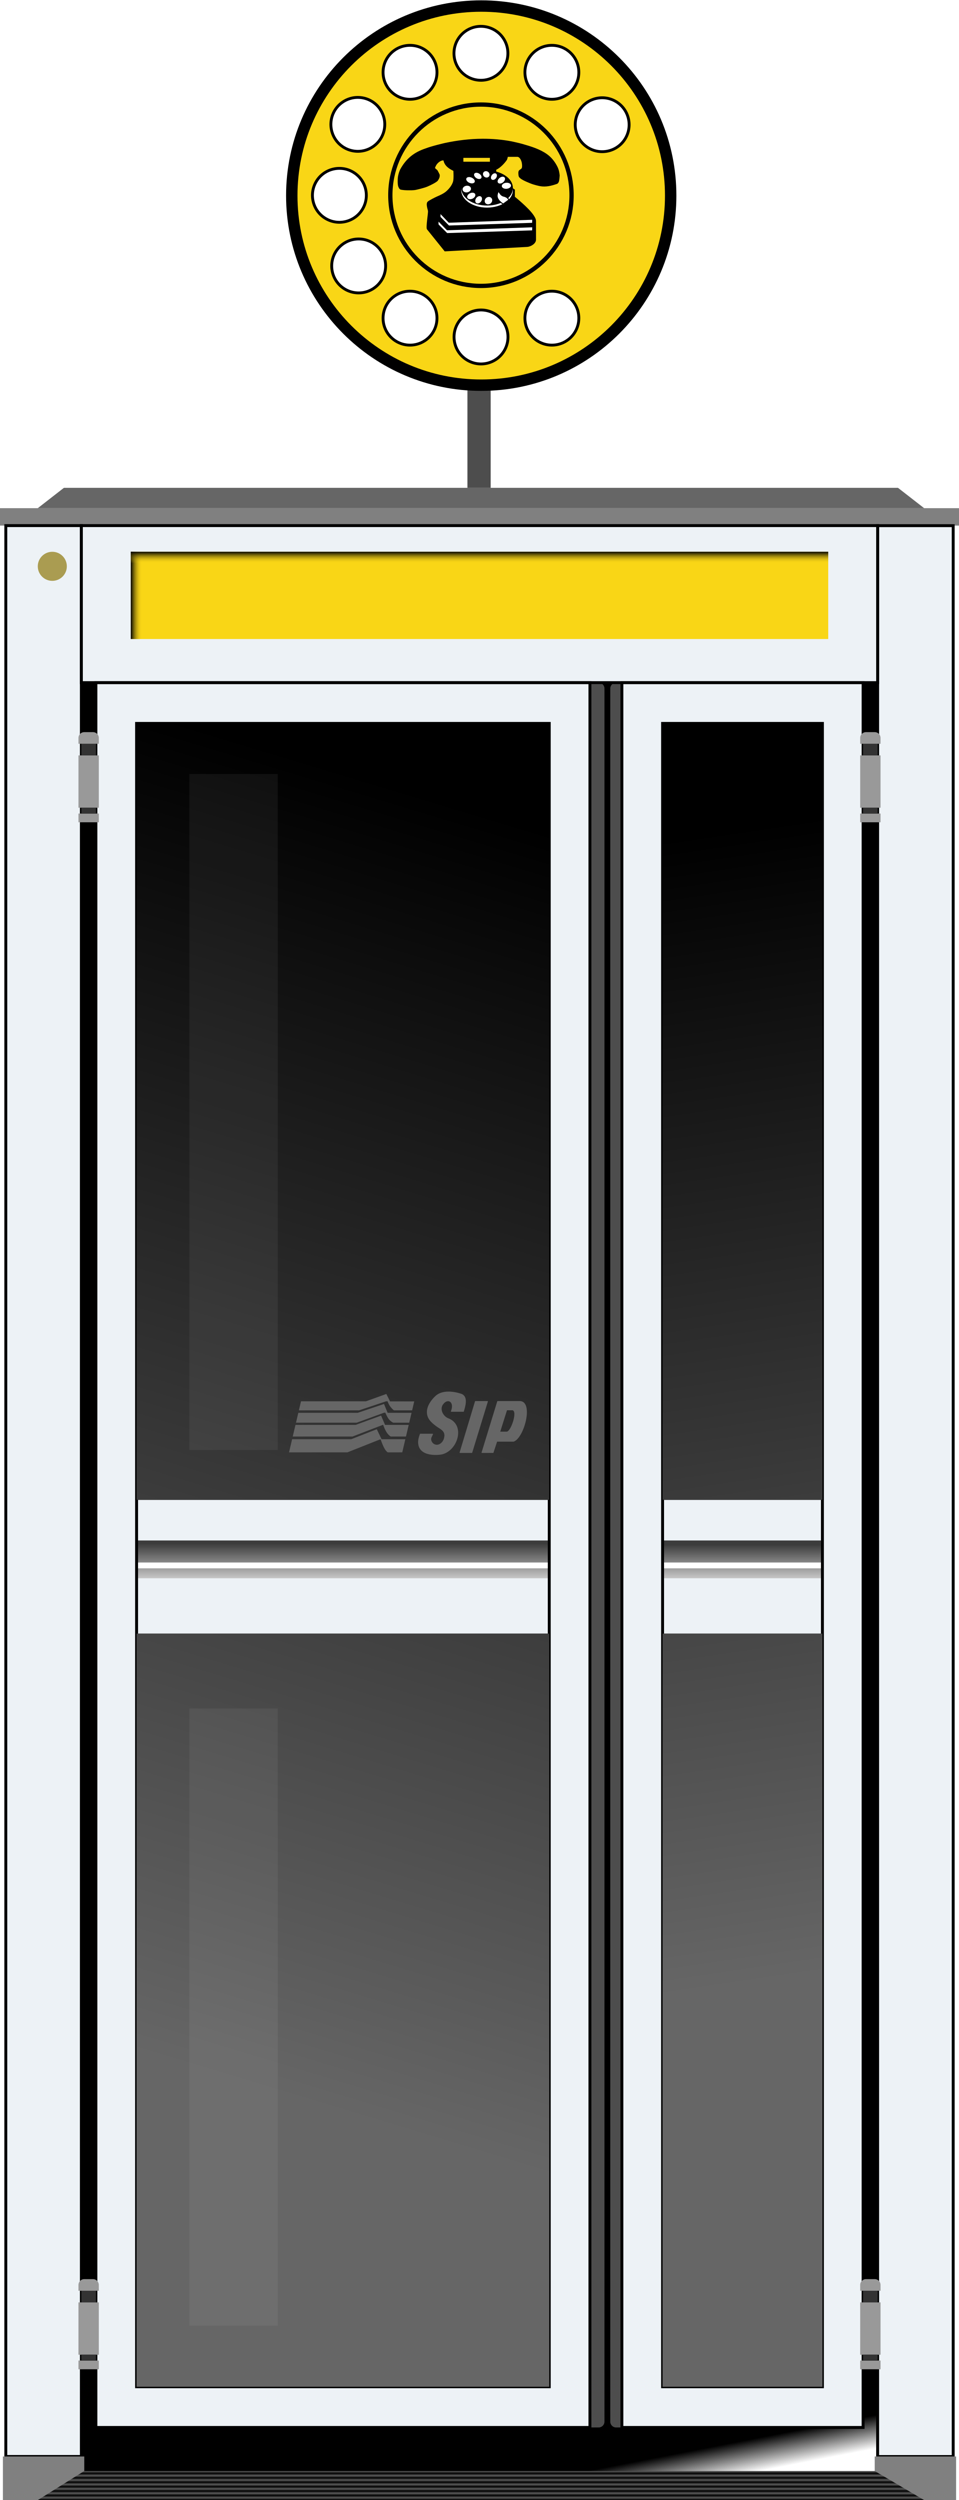 <?xml version="1.0" encoding="UTF-8"?>
<svg version="1.1" viewBox="0 0 330 859.75" xmlns="http://www.w3.org/2000/svg" xmlns:xlink="http://www.w3.org/1999/xlink">
<defs>
<pattern id="d" xlink:href="#o" patternTransform="matrix(0 -.758 .758 0 0 0)"/>
<pattern id="o" width="2" height="1" patternTransform="translate(0) scale(10)" patternUnits="userSpaceOnUse">
<rect y="-.5" width="1" height="2"/>
</pattern>
<linearGradient id="a">
<stop offset="0"/>
<stop stop-color="#f9d616" stop-opacity="0" offset="1"/>
</linearGradient>
<linearGradient id="b">
<stop offset="0"/>
<stop stop-color="#666" offset="1"/>
</linearGradient>
<linearGradient id="c">
<stop stop-color="#c6c6c6" offset="0"/>
<stop stop-color="#3c3c3c" offset="1"/>
</linearGradient>
<linearGradient id="k" x1="309" x2="309" y1="645.36" y2="633.43" gradientUnits="userSpaceOnUse" xlink:href="#c"/>
<linearGradient id="j" x1="490" x2="490" y1="645.36" y2="633.79" gradientUnits="userSpaceOnUse" xlink:href="#c"/>
<linearGradient id="i" x1="437.78" x2="309.57" y1="384.54" y2="808.8" gradientUnits="userSpaceOnUse" xlink:href="#b"/>
<linearGradient id="h" x1="505.71" x2="563.57" y1="388.8" y2="778.8" gradientUnits="userSpaceOnUse" xlink:href="#b"/>
<filter id="n" x="-.012" y="-.864" width="1.024" height="2.728" color-interpolation-filters="sRGB">
<feGaussianBlur stdDeviation="0.72"/>
</filter>
<filter id="m" x="-.019" y="-.513" width="1.037" height="2.026" color-interpolation-filters="sRGB">
<feGaussianBlur stdDeviation="0.427"/>
</filter>
<linearGradient id="g" x1="307" x2="310.9" y1="307.36" y2="307.36" gradientUnits="userSpaceOnUse" xlink:href="#a"/>
<linearGradient id="f" x1="307" x2="307" y1="292.36" y2="296.3" gradientUnits="userSpaceOnUse" xlink:href="#a"/>
<filter id="l" x="-.223" y="-.013" width="1.445" height="1.025" color-interpolation-filters="sRGB">
<feGaussianBlur stdDeviation="2.82"/>
</filter>
<linearGradient id="e" x1="552.51" x2="554.67" y1="935.2" y2="946.35" gradientUnits="userSpaceOnUse">
<stop offset="0"/>
<stop stop-opacity="0" offset="1"/>
</linearGradient>
</defs>
<g transform="translate(-262 -102.61)">
<rect x="290" y="337.36" width="274.03" height="615.09" fill="url(#e)"/>
<path d="m284 270.36h287l9 7h-305z" fill="#666"/>
<path d="m490 618.38v46h55v-46h-55z" fill="#edf2f6"/>
<path d="m309 618.38v46h142v-46h-142z" fill="#edf2f6"/>
<rect x="309" y="632.36" width="142" height="13" fill="url(#k)"/>
<rect x="490" y="632.36" width="55" height="13" fill="url(#j)"/>
<path d="m309 639.94v2h142v-2h-142z" color="#000000" fill="#fff" filter="url(#n)" style="block-progression:tb;text-indent:0;text-transform:none"/>
<path d="m490 639.94v2h55v-2h-55z" color="#000000" fill="#fff" filter="url(#m)" style="block-progression:tb;text-indent:0;text-transform:none"/>
<path d="m465 337.38v600h3c1.108 0 2-0.892 2-2v-596c0-1.108-0.892-2-2-2h-3z" fill="#4d4d4d"/>
<path d="m474 337.38c-1.108 0-2 0.892-2 2v596c0 1.108 0.892 2 2 2h2v-600h-2z" fill="#4d4d4d"/>
<g transform="translate(-13.155)">
<path d="m440 192.36v78" fill="none" stroke="#4d4d4d" stroke-width="8"/>
<g transform="matrix(.49 0 0 .49 355.78 -62.586)">
<path transform="matrix(1.298 0 0 1.298 -303.14 -172.09)" d="m469.64 498.08c0 56.609-45.891 102.5-102.5 102.5s-102.5-45.891-102.5-102.5 45.891-102.5 102.5-102.5 102.5 45.891 102.5 102.5z" fill="#f9d616" stroke="#000" stroke-width="6.166"/>
<path transform="translate(-218.76 12.304)" d="m460.71 375.58c0 10.454-8.475 18.929-18.929 18.929s-18.929-8.475-18.929-18.929 8.475-18.929 18.929-18.929 18.929 8.475 18.929 18.929z" fill="#fff" stroke="#000" stroke-width="2"/>
<path d="m174.31 434.76c-8.829 0.034-17.615 1.105-26.344 2.969 0 0-9.075 2.069-13.375 3.75-8.33 2.738-13.819 7.218-17.938 14.812-1.024 2.382-1.709 4.957-1.656 7.531 0 0-0.119 3.009 0.469 4.344 0.348 0.79 0.584 1.457 1.5 1.844 0 0 2.186 0.384 4.188 0.406 2.101 0.024 4.73 0.139 6.75-0.375 0 0 5.053-1.11 7.625-2.188 2.519-1.056 6.337-3.053 7.156-4.031 0 0 0.957-1.404 1.156-2.219 0.17-0.694 0.328-1.522 0-2.156 0 0-0.832-1.736-1.344-2.562-0.504-0.815-2.089-1.274-1.688-2.344 0 0 0.694-1.632 1.25-2.312 0.576-0.705 1.577-1.806 3.219-2.5 0 0 1.75-0.612 1.875 0 0.745 3.644 3.796 5.668 6.938 7.156 0 0 0.399 5.77-0.25 7.844-0.811 2.592-2.625 4.849-4.625 6.688-1.845 1.696-4.744 2.992-6.531 3.75-1.428 0.606-5.742 2.791-6.656 3.625-1.462 1.333 0.108 5.338 0.25 6.438 0.171 1.323-1.598 11.7-0.75 12.719l6.188 7.688 6.156 7.656 57.75-3.125c2.557-0.138 6-2.251 6-4.812v-13.031c0-1.481-0.89-2.897-1.719-4.125-3.426-5.076-13.125-12.844-13.125-12.844v-5s-10.676-7.213-13.031-12.844c-0.184-0.439 0-1.438 0-1.438 2.991-1.311 5.933-4.665 7.344-6.656 0.482-0.68 0.781-2.469 0.781-2.469h6.875c1.869 0 3.081 2.628 3.406 4.469 0.457 2.585 0 3.656 0 3.656-0.335 1.008-1.847 1.278-2.25 2.25-0.41 0.99 0 3.219 0 3.219 0.316 1.923 4.886 3.731 7.688 4.906 3.212 1.347 7.062 2.062 7.062 2.062 4.116 0.791 8.024-0.216 11.906-1.562 1.179-0.581 1.356-2.19 1.5-3.406 0.09-0.757 0.188-2.312 0.188-2.312-0.217-2.103-0.516-3.881-1.625-6.094-1.674-3.339-4.11-6.432-7.156-8.594-4.996-3.545-11.005-5.36-17-7.094-2.404-0.695-7.562-1.812-7.562-1.812-6.851-1.317-13.727-1.901-20.594-1.875zm-13.688 12.906h19.125v3.219h-19.125v-3.219z" stroke="#000" stroke-width=".5"/>
<path transform="matrix(1.003 0 0 2.207 -211.83 -533.27)" d="m406.25 454.82c0 3.082-8.095 5.58-18.08 5.58-9.986 0-18.08-2.498-18.08-5.58s8.095-5.58 18.08-5.58c9.986 0 18.08 2.498 18.08 5.58z" fill="#fff"/>
<path transform="matrix(1.003 0 0 2.207 -211.83 -534.7)" d="m406.25 454.82c0 3.082-8.095 5.58-18.08 5.58-9.986 0-18.08-2.498-18.08-5.58s8.095-5.58 18.08-5.58c9.986 0 18.08 2.498 18.08 5.58z"/>
<path d="m209.15 498.81-59.662 1.894-6.061-6.061v-1.957l5.935 6.061 59.852-2.083-0.063 2.147z" fill="#fff"/>
<path d="m209.15 493.51-58.402 1.894-5.933-6.061v-1.957l5.809 6.061 58.588-2.083-0.062 2.147z" fill="#fff"/>
<path transform="translate(-318.38 12.304)" d="m460.71 375.58c0 10.454-8.475 18.929-18.929 18.929s-18.929-8.475-18.929-18.929 8.475-18.929 18.929-18.929 18.929 8.475 18.929 18.929z" fill="#fff" stroke="#000" stroke-width="2"/>
<path transform="translate(-218.76 184.84)" d="m460.71 375.58c0 10.454-8.475 18.929-18.929 18.929s-18.929-8.475-18.929-18.929 8.475-18.929 18.929-18.929 18.929 8.475 18.929 18.929z" fill="#fff" stroke="#000" stroke-width="2"/>
<path transform="translate(-318.38 184.84)" d="m460.71 375.58c0 10.454-8.475 18.929-18.929 18.929s-18.929-8.475-18.929-18.929 8.475-18.929 18.929-18.929 18.929 8.475 18.929 18.929z" fill="#fff" stroke="#000" stroke-width="2"/>
<path transform="matrix(.859 .511 -.511 .859 70.78 -123.71)" d="m460.71 375.58c0 10.454-8.475 18.929-18.929 18.929s-18.929-8.475-18.929-18.929 8.475-18.929 18.929-18.929 18.929 8.475 18.929 18.929z" fill="#fff" stroke="#000" stroke-width="2"/>
<path transform="matrix(.87 -.493 .493 .87 -396.31 265.59)" d="m460.71 375.58c0 10.454-8.475 18.929-18.929 18.929s-18.929-8.475-18.929-18.929 8.475-18.929 18.929-18.929 18.929 8.475 18.929 18.929z" fill="#fff" stroke="#000" stroke-width="2"/>
<path transform="matrix(.863 -.504 .504 .863 -483.8 322.95)" d="m460.71 375.58c0 10.454-8.475 18.929-18.929 18.929s-18.929-8.475-18.929-18.929 8.475-18.929 18.929-18.929 18.929 8.475 18.929 18.929z" fill="#fff" stroke="#000" stroke-width="2"/>
<path transform="matrix(.501 -.865 .865 .501 -472.41 668.19)" d="m460.71 375.58c0 10.454-8.475 18.929-18.929 18.929s-18.929-8.475-18.929-18.929 8.475-18.929 18.929-18.929 18.929 8.475 18.929 18.929z" fill="#fff" stroke="#000" stroke-width="2"/>
<path transform="matrix(.003 -1 1 .003 -289.57 964.43)" d="m460.71 375.58c0 10.454-8.475 18.929-18.929 18.929s-18.929-8.475-18.929-18.929 8.475-18.929 18.929-18.929 18.929 8.475 18.929 18.929z" fill="#fff" stroke="#000" stroke-width="2"/>
<path transform="matrix(-.867 -.499 .499 -.867 368.87 1119.7)" d="m460.71 375.58c0 10.454-8.475 18.929-18.929 18.929s-18.929-8.475-18.929-18.929 8.475-18.929 18.929-18.929 18.929 8.475 18.929 18.929z" fill="#fff" stroke="#000" stroke-width="2"/>
<path transform="matrix(.996 -.088 .088 .996 -380.36 72.086)" d="m537.75 444.24c0 1.174-1.455 2.125-3.25 2.125s-3.25-0.951-3.25-2.125 1.455-2.125 3.25-2.125 3.25 0.951 3.25 2.125z" fill="#fff"/>
<path transform="matrix(.4 -.737 1.082 .482 -515.98 657.74)" d="m537.75 444.24c0 1.174-1.455 2.125-3.25 2.125s-3.25-0.951-3.25-2.125 1.455-2.125 3.25-2.125 3.25 0.951 3.25 2.125z" fill="#fff"/>
<path transform="matrix(.496 -.705 .813 .548 -454.69 610.73)" d="m537.75 444.24c0 1.174-1.455 2.125-3.25 2.125s-3.25-0.951-3.25-2.125 1.455-2.125 3.25-2.125 3.25 0.951 3.25 2.125z" fill="#fff"/>
<path transform="matrix(.735 -.546 .756 .69 -562.29 459.97)" d="m537.75 444.24c0 1.174-1.455 2.125-3.25 2.125s-3.25-0.951-3.25-2.125 1.455-2.125 3.25-2.125 3.25 0.951 3.25 2.125z" fill="#fff"/>
<path transform="matrix(.845 -.32 .493 1.001 -507.4 196.17)" d="m537.75 444.24c0 1.174-1.455 2.125-3.25 2.125s-3.25-0.951-3.25-2.125 1.455-2.125 3.25-2.125 3.25 0.951 3.25 2.125z" fill="#fff"/>
<path transform="matrix(.733 .493 -.519 .708 9.773 -117.45)" d="m537.75 444.24c0 1.174-1.455 2.125-3.25 2.125s-3.25-0.951-3.25-2.125 1.455-2.125 3.25-2.125 3.25 0.951 3.25 2.125z" fill="#fff"/>
<path transform="matrix(.23 .675 -1.03 .235 511.58 -5.683)" d="m537.75 444.24c0 1.174-1.455 2.125-3.25 2.125s-3.25-0.951-3.25-2.125 1.455-2.125 3.25-2.125 3.25 0.951 3.25 2.125z" fill="#fff"/>
<path transform="matrix(-.325 .702 -.854 -.224 735.43 185.36)" d="m537.75 444.24c0 1.174-1.455 2.125-3.25 2.125s-3.25-0.951-3.25-2.125 1.455-2.125 3.25-2.125 3.25 0.951 3.25 2.125z" fill="#fff"/>
<path transform="matrix(-.586 .672 -.839 -.477 873.45 316.27)" d="m537.75 444.24c0 1.174-1.455 2.125-3.25 2.125s-3.25-0.951-3.25-2.125 1.455-2.125 3.25-2.125 3.25 0.951 3.25 2.125z" fill="#fff"/>
<path transform="matrix(.898 .383 -.353 .866 -157.28 -125.81)" d="m537.75 444.24c0 1.174-1.455 2.125-3.25 2.125s-3.25-0.951-3.25-2.125 1.455-2.125 3.25-2.125 3.25 0.951 3.25 2.125z" fill="#fff"/>
<path d="m192.81 477.44s-0.603-1.697-2.894-2.451c-2.606-0.487-2.926-1.665-4.277-3.527-0.208-0.243-0.789 1.014-1.006 2.276-0.782 3.792 4.22 6.6 4.22 6.6l3.956-2.898z" fill="#fff" stroke="#000" stroke-width=".7"/>
<path transform="translate(-385.4 103.44)" d="m622.25 370.71c0 35.147-28.492 63.64-63.64 63.64-35.147 0-63.64-28.492-63.64-63.64 0-35.147 28.492-63.64 63.64-63.64 35.147 0 63.64 28.492 63.64 63.64z" fill="none" stroke="#000" stroke-width="3"/>
</g>
</g>
<rect x="262" y="277.36" width="330" height="6" fill="#808080"/>
<rect x="564" y="283.38" width="26" height="664" fill="#edf2f6" stroke="#000"/>
<rect x="264" y="283.36" width="26" height="664" fill="#edf2f6" stroke="#000"/>
<rect x="290" y="283.36" width="274" height="54" fill="#edf2f6" stroke="#000"/>
<path d="m295 337.38v600h170v-600h-170zm14 14h142v572h-142v-572z" fill="#edf2f6" stroke="#000"/>
<path d="m476 337.38v600h83v-600h-83zm14 14h55v572h-55v-572z" fill="#edf2f6" stroke="#000"/>
<g transform="translate(4)">
<path d="m554 362.38v18h7v-18h-7zm0 20v3h7v-3h-7z" fill="#999"/>
<rect x="555" y="358.36" width="5" height="4" fill="#333"/>
<path d="m556 354.38c-1.108 0-2 0.892-2 2v2h7v-2c0-1.108-0.892-2-2-2h-3z" fill="#999"/>
<rect x="555" y="380.36" width="5" height="2" fill="#333"/>
</g>
<path d="m289 362.38v18h7v-18h-7zm0 20v3h7v-3h-7z" fill="#999"/>
<rect x="290" y="358.36" width="5" height="4" fill="#333"/>
<path d="m291 354.38c-1.108 0-2 0.892-2 2v2h7v-2c0-1.108-0.892-2-2-2h-3z" fill="#999"/>
<rect x="290" y="380.36" width="5" height="2" fill="#333"/>
<g transform="translate(-265 531.99)">
<path d="m554 362.38v18h7v-18h-7zm0 20v3h7v-3h-7z" fill="#999"/>
<rect x="555" y="358.36" width="5" height="4" fill="#333"/>
<path d="m556 354.38c-1.108 0-2 0.892-2 2v2h7v-2c0-1.108-0.892-2-2-2h-3z" fill="#999"/>
<rect x="555" y="380.36" width="5" height="2" fill="#333"/>
</g>
<g transform="translate(4 531.99)">
<path d="m554 362.38v18h7v-18h-7zm0 20v3h7v-3h-7z" fill="#999"/>
<rect x="555" y="358.36" width="5" height="4" fill="#333"/>
<path d="m556 354.38c-1.108 0-2 0.892-2 2v2h7v-2c0-1.108-0.892-2-2-2h-3z" fill="#999"/>
<rect x="555" y="380.36" width="5" height="2" fill="#333"/>
</g>
<path d="m309 351.38v267h142v-267h-142zm0 313v259h142v-259h-142z" fill="url(#i)"/>
<path d="m490 351.38v267h55v-267h-55zm0 313v259h55v-259h-55z" fill="url(#h)"/>
<g transform="matrix(.04 0 0 .04 259.94 569.72)" fill="#666">
<path d="m3375 306.38-175 63h-559l-18.312 78h517.31l233-78h13c10.003 31.933 29.257 57.003 54 78h156.91l18.094-77h-208l-32-64zm-20 86-226 76h-511.22l-19.937 85h522.16l236-86h10c16.003 30.888 24.962 64.124 68 86h137.97l20-85h-205.97l-31-76zm-25 100-219 80h-517.62l-23.469 100h514.09l260-100h4c15.153 42.018 32.901 80.576 65 100h130.97l23.531-100h-203.5l-34-80zm-37 117-220 86h-508.5l-26.5 113h502l285-113c15.816 39.178 31.599 91.746 62 113h125l26.562-113h-204.56l-41-86z"/>
<path d="m3908 285.94c-40.106 0.371-80.218 10.066-110.03 37.438-26.559 24.384-66.598 71.435-73 123-8.848 71.274 41.837 108.98 80 138 29.034 22.076 76.296 37.603 69 88-2.511 17.344-7.455 34.413-22 50-32.001 34.296-70.712 21.14-85-5-16.442-30.081 2.891-45.035 9-64 0.386-1.197 1.629-5-3-5h-106c-1.531 0-2.546 0.73-3 2-9.258 25.914-17.76 52.888-15 82 11.491 121.22 185.32 98.628 207 93 136.78-35.508 199.92-253.88 52-310-43.425-16.474-75.244-76.476-46-118 40.513-57.525 100.64-24.113 69 57-0.913 2.34-1.005 5 3 5h105c1.681 0.206 2.396-1.299 3-3 6.849-28.183 46.295-128.72-24-152-29.762-9.857-69.862-18.809-109.97-18.438zm234 81.44c-2.752 0-3.6 0.673-4 2l-132 438c-0.88 2.921-0.537 6 2 6h103c2.112 0 2.555-1.549 3-3l134-437c0.74-2.413 1-6-3-6h-103zm191 0c-3.154 0-3.549 1.53-4 3l-134 437c-0.936 3.051-0.771 6 2 6h99l32-97h142c90-29 175-344 55-349h-192zm80 79h48c44 11-16 186-51 184h-55l58-184z"/>
</g>
<rect x="307" y="292.36" width="240" height="30" fill="#f9d616"/>
<path d="m285 297.36c0 2.761-2.239 5-5 5s-5-2.239-5-5 2.239-5 5-5 5 2.239 5 5z" fill="#aa9c51"/>
<rect x="563" y="947.36" width="28" height="15" fill="#808080"/>
<rect x="263" y="947.36" width="28" height="15" fill="#808080"/>
<path d="m580 962.36-17-10h-272l-16 10z" fill="#5b5b5b"/>
<path d="m580 962.36-17-10h-272l-16 10z" fill="url(#d)"/>
<rect x="307" y="292.36" width="240" height="30" fill="url(#g)"/>
<rect x="307" y="292.36" width="240" height="30" fill="url(#f)"/>
<path d="m327.16 368.78v232.45h30.417v-232.45zm0 321.35v212.24h30.417v-212.24z" fill="#fff" filter="url(#l)" opacity=".232"/>
</g>
</svg>
